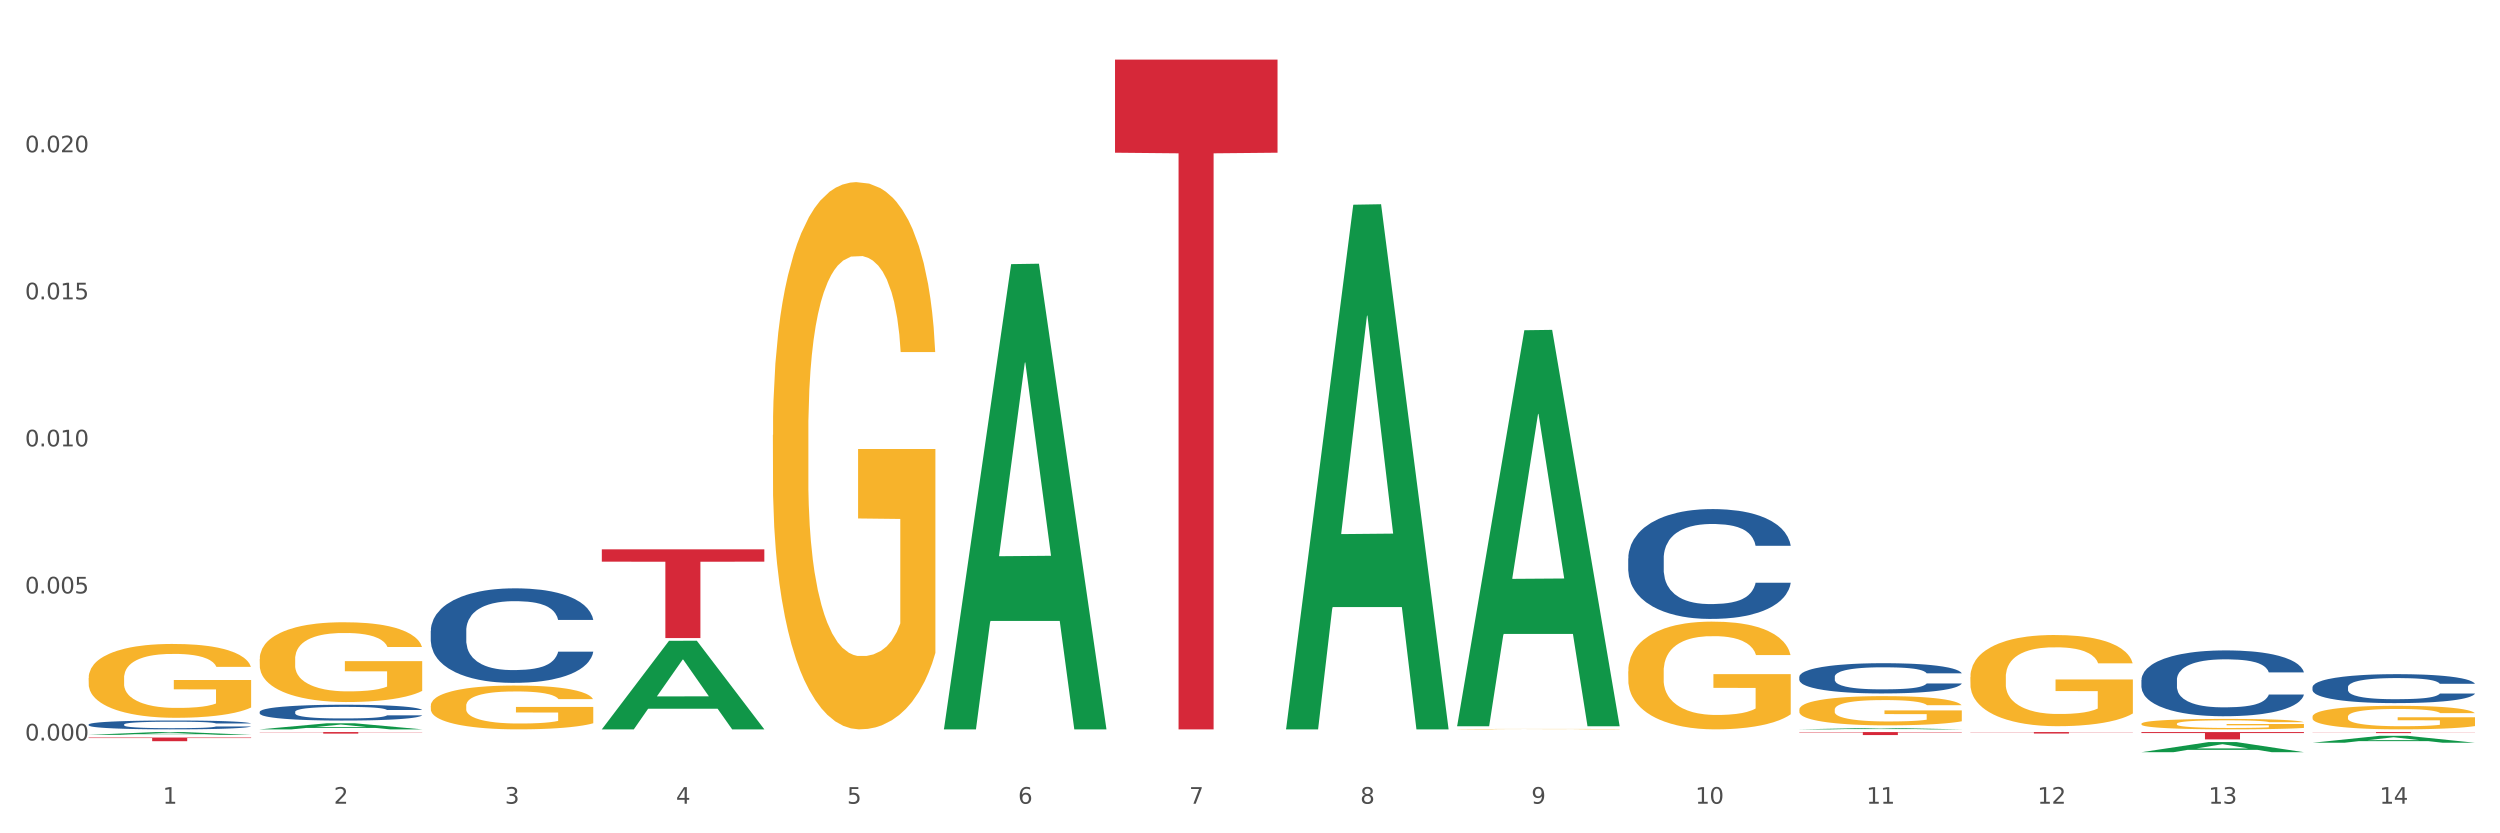 <?xml version="1.0" encoding="utf-8" standalone="no"?>
<!DOCTYPE svg PUBLIC "-//W3C//DTD SVG 1.1//EN"
  "http://www.w3.org/Graphics/SVG/1.1/DTD/svg11.dtd">
<svg xmlns:xlink="http://www.w3.org/1999/xlink" width="1080pt" height="360pt" viewBox="0 0 1080 360" xmlns="http://www.w3.org/2000/svg" version="1.1">
 <rect x="0" y="0" width="1080" height="360" fill="#333333" stroke="none"/>
 <defs>
  <style type="text/css">*{stroke-linejoin: round; stroke-linecap: butt}</style>
 </defs>
 <g id="figure_1">
  <g id="patch_1">
   <path d="M 0 360 
L 1080 360 
L 1080 0 
L 0 0 
z
" style="fill: #ffffff; stroke: #ffffff; stroke-linejoin: miter"/>
  </g>
  <g id="axes_1">
   <g id="matplotlib.axis_1">
    <g id="xtick_1">
     <g id="text_1">
      <!-- 1 -->
      <g style="fill: #4d4d4d" transform="translate(70.332 347.204) scale(0.096 -0.096)">
       <defs>
        <path id="DejaVuSans-31" d="M 794 531 
L 1825 531 
L 1825 4091 
L 703 3866 
L 703 4441 
L 1819 4666 
L 2450 4666 
L 2450 531 
L 3481 531 
L 3481 0 
L 794 0 
L 794 531 
z
" transform="scale(0.016)"/>
       </defs>
       <use xlink:href="#DejaVuSans-31"/>
      </g>
     </g>
    </g>
    <g id="xtick_2">
     <g id="text_2">
      <!-- 2 -->
      <g style="fill: #4d4d4d" transform="translate(144.233 347.204) scale(0.096 -0.096)">
       <defs>
        <path id="DejaVuSans-32" d="M 1228 531 
L 3431 531 
L 3431 0 
L 469 0 
L 469 531 
Q 828 903 1448 1529 
Q 2069 2156 2228 2338 
Q 2531 2678 2651 2914 
Q 2772 3150 2772 3378 
Q 2772 3750 2511 3984 
Q 2250 4219 1831 4219 
Q 1534 4219 1204 4116 
Q 875 4013 500 3803 
L 500 4441 
Q 881 4594 1212 4672 
Q 1544 4750 1819 4750 
Q 2544 4750 2975 4387 
Q 3406 4025 3406 3419 
Q 3406 3131 3298 2873 
Q 3191 2616 2906 2266 
Q 2828 2175 2409 1742 
Q 1991 1309 1228 531 
z
" transform="scale(0.016)"/>
       </defs>
       <use xlink:href="#DejaVuSans-32"/>
      </g>
     </g>
    </g>
    <g id="xtick_3">
     <g id="text_3">
      <!-- 3 -->
      <g style="fill: #4d4d4d" transform="translate(218.134 347.204) scale(0.096 -0.096)">
       <defs>
        <path id="DejaVuSans-33" d="M 2597 2516 
Q 3050 2419 3304 2112 
Q 3559 1806 3559 1356 
Q 3559 666 3084 287 
Q 2609 -91 1734 -91 
Q 1441 -91 1130 -33 
Q 819 25 488 141 
L 488 750 
Q 750 597 1062 519 
Q 1375 441 1716 441 
Q 2309 441 2620 675 
Q 2931 909 2931 1356 
Q 2931 1769 2642 2001 
Q 2353 2234 1838 2234 
L 1294 2234 
L 1294 2753 
L 1863 2753 
Q 2328 2753 2575 2939 
Q 2822 3125 2822 3475 
Q 2822 3834 2567 4026 
Q 2313 4219 1838 4219 
Q 1578 4219 1281 4162 
Q 984 4106 628 3988 
L 628 4550 
Q 988 4650 1302 4700 
Q 1616 4750 1894 4750 
Q 2613 4750 3031 4423 
Q 3450 4097 3450 3541 
Q 3450 3153 3228 2886 
Q 3006 2619 2597 2516 
z
" transform="scale(0.016)"/>
       </defs>
       <use xlink:href="#DejaVuSans-33"/>
      </g>
     </g>
    </g>
    <g id="xtick_4">
     <g id="text_4">
      <!-- 4 -->
      <g style="fill: #4d4d4d" transform="translate(292.034 347.204) scale(0.096 -0.096)">
       <defs>
        <path id="DejaVuSans-34" d="M 2419 4116 
L 825 1625 
L 2419 1625 
L 2419 4116 
z
M 2253 4666 
L 3047 4666 
L 3047 1625 
L 3713 1625 
L 3713 1100 
L 3047 1100 
L 3047 0 
L 2419 0 
L 2419 1100 
L 313 1100 
L 313 1709 
L 2253 4666 
z
" transform="scale(0.016)"/>
       </defs>
       <use xlink:href="#DejaVuSans-34"/>
      </g>
     </g>
    </g>
    <g id="xtick_5">
     <g id="text_5">
      <!-- 5 -->
      <g style="fill: #4d4d4d" transform="translate(365.935 347.204) scale(0.096 -0.096)">
       <defs>
        <path id="DejaVuSans-35" d="M 691 4666 
L 3169 4666 
L 3169 4134 
L 1269 4134 
L 1269 2991 
Q 1406 3038 1543 3061 
Q 1681 3084 1819 3084 
Q 2600 3084 3056 2656 
Q 3513 2228 3513 1497 
Q 3513 744 3044 326 
Q 2575 -91 1722 -91 
Q 1428 -91 1123 -41 
Q 819 9 494 109 
L 494 744 
Q 775 591 1075 516 
Q 1375 441 1709 441 
Q 2250 441 2565 725 
Q 2881 1009 2881 1497 
Q 2881 1984 2565 2268 
Q 2250 2553 1709 2553 
Q 1456 2553 1204 2497 
Q 953 2441 691 2322 
L 691 4666 
z
" transform="scale(0.016)"/>
       </defs>
       <use xlink:href="#DejaVuSans-35"/>
      </g>
     </g>
    </g>
    <g id="xtick_6">
     <g id="text_6">
      <!-- 6 -->
      <g style="fill: #4d4d4d" transform="translate(439.836 347.204) scale(0.096 -0.096)">
       <defs>
        <path id="DejaVuSans-36" d="M 2113 2584 
Q 1688 2584 1439 2293 
Q 1191 2003 1191 1497 
Q 1191 994 1439 701 
Q 1688 409 2113 409 
Q 2538 409 2786 701 
Q 3034 994 3034 1497 
Q 3034 2003 2786 2293 
Q 2538 2584 2113 2584 
z
M 3366 4563 
L 3366 3988 
Q 3128 4100 2886 4159 
Q 2644 4219 2406 4219 
Q 1781 4219 1451 3797 
Q 1122 3375 1075 2522 
Q 1259 2794 1537 2939 
Q 1816 3084 2150 3084 
Q 2853 3084 3261 2657 
Q 3669 2231 3669 1497 
Q 3669 778 3244 343 
Q 2819 -91 2113 -91 
Q 1303 -91 875 529 
Q 447 1150 447 2328 
Q 447 3434 972 4092 
Q 1497 4750 2381 4750 
Q 2619 4750 2861 4703 
Q 3103 4656 3366 4563 
z
" transform="scale(0.016)"/>
       </defs>
       <use xlink:href="#DejaVuSans-36"/>
      </g>
     </g>
    </g>
    <g id="xtick_7">
     <g id="text_7">
      <!-- 7 -->
      <g style="fill: #4d4d4d" transform="translate(513.737 347.204) scale(0.096 -0.096)">
       <defs>
        <path id="DejaVuSans-37" d="M 525 4666 
L 3525 4666 
L 3525 4397 
L 1831 0 
L 1172 0 
L 2766 4134 
L 525 4134 
L 525 4666 
z
" transform="scale(0.016)"/>
       </defs>
       <use xlink:href="#DejaVuSans-37"/>
      </g>
     </g>
    </g>
    <g id="xtick_8">
     <g id="text_8">
      <!-- 8 -->
      <g style="fill: #4d4d4d" transform="translate(587.638 347.204) scale(0.096 -0.096)">
       <defs>
        <path id="DejaVuSans-38" d="M 2034 2216 
Q 1584 2216 1326 1975 
Q 1069 1734 1069 1313 
Q 1069 891 1326 650 
Q 1584 409 2034 409 
Q 2484 409 2743 651 
Q 3003 894 3003 1313 
Q 3003 1734 2745 1975 
Q 2488 2216 2034 2216 
z
M 1403 2484 
Q 997 2584 770 2862 
Q 544 3141 544 3541 
Q 544 4100 942 4425 
Q 1341 4750 2034 4750 
Q 2731 4750 3128 4425 
Q 3525 4100 3525 3541 
Q 3525 3141 3298 2862 
Q 3072 2584 2669 2484 
Q 3125 2378 3379 2068 
Q 3634 1759 3634 1313 
Q 3634 634 3220 271 
Q 2806 -91 2034 -91 
Q 1263 -91 848 271 
Q 434 634 434 1313 
Q 434 1759 690 2068 
Q 947 2378 1403 2484 
z
M 1172 3481 
Q 1172 3119 1398 2916 
Q 1625 2713 2034 2713 
Q 2441 2713 2670 2916 
Q 2900 3119 2900 3481 
Q 2900 3844 2670 4047 
Q 2441 4250 2034 4250 
Q 1625 4250 1398 4047 
Q 1172 3844 1172 3481 
z
" transform="scale(0.016)"/>
       </defs>
       <use xlink:href="#DejaVuSans-38"/>
      </g>
     </g>
    </g>
    <g id="xtick_9">
     <g id="text_9">
      <!-- 9 -->
      <g style="fill: #4d4d4d" transform="translate(661.539 347.204) scale(0.096 -0.096)">
       <defs>
        <path id="DejaVuSans-39" d="M 703 97 
L 703 672 
Q 941 559 1184 500 
Q 1428 441 1663 441 
Q 2288 441 2617 861 
Q 2947 1281 2994 2138 
Q 2813 1869 2534 1725 
Q 2256 1581 1919 1581 
Q 1219 1581 811 2004 
Q 403 2428 403 3163 
Q 403 3881 828 4315 
Q 1253 4750 1959 4750 
Q 2769 4750 3195 4129 
Q 3622 3509 3622 2328 
Q 3622 1225 3098 567 
Q 2575 -91 1691 -91 
Q 1453 -91 1209 -44 
Q 966 3 703 97 
z
M 1959 2075 
Q 2384 2075 2632 2365 
Q 2881 2656 2881 3163 
Q 2881 3666 2632 3958 
Q 2384 4250 1959 4250 
Q 1534 4250 1286 3958 
Q 1038 3666 1038 3163 
Q 1038 2656 1286 2365 
Q 1534 2075 1959 2075 
z
" transform="scale(0.016)"/>
       </defs>
       <use xlink:href="#DejaVuSans-39"/>
      </g>
     </g>
    </g>
    <g id="xtick_10">
     <g id="text_10">
      <!-- 10 -->
      <g style="fill: #4d4d4d" transform="translate(732.386 347.204) scale(0.096 -0.096)">
       <defs>
        <path id="DejaVuSans-30" d="M 2034 4250 
Q 1547 4250 1301 3770 
Q 1056 3291 1056 2328 
Q 1056 1369 1301 889 
Q 1547 409 2034 409 
Q 2525 409 2770 889 
Q 3016 1369 3016 2328 
Q 3016 3291 2770 3770 
Q 2525 4250 2034 4250 
z
M 2034 4750 
Q 2819 4750 3233 4129 
Q 3647 3509 3647 2328 
Q 3647 1150 3233 529 
Q 2819 -91 2034 -91 
Q 1250 -91 836 529 
Q 422 1150 422 2328 
Q 422 3509 836 4129 
Q 1250 4750 2034 4750 
z
" transform="scale(0.016)"/>
       </defs>
       <use xlink:href="#DejaVuSans-31"/>
       <use xlink:href="#DejaVuSans-30" transform="translate(63.623 0)"/>
      </g>
     </g>
    </g>
    <g id="xtick_11">
     <g id="text_11">
      <!-- 11 -->
      <g style="fill: #4d4d4d" transform="translate(806.287 347.204) scale(0.096 -0.096)">
       <use xlink:href="#DejaVuSans-31"/>
       <use xlink:href="#DejaVuSans-31" transform="translate(63.623 0)"/>
      </g>
     </g>
    </g>
    <g id="xtick_12">
     <g id="text_12">
      <!-- 12 -->
      <g style="fill: #4d4d4d" transform="translate(880.187 347.204) scale(0.096 -0.096)">
       <use xlink:href="#DejaVuSans-31"/>
       <use xlink:href="#DejaVuSans-32" transform="translate(63.623 0)"/>
      </g>
     </g>
    </g>
    <g id="xtick_13">
     <g id="text_13">
      <!-- 13 -->
      <g style="fill: #4d4d4d" transform="translate(954.088 347.204) scale(0.096 -0.096)">
       <use xlink:href="#DejaVuSans-31"/>
       <use xlink:href="#DejaVuSans-33" transform="translate(63.623 0)"/>
      </g>
     </g>
    </g>
    <g id="xtick_14">
     <g id="text_14">
      <!-- 14 -->
      <g style="fill: #4d4d4d" transform="translate(1027.989 347.204) scale(0.096 -0.096)">
       <use xlink:href="#DejaVuSans-31"/>
       <use xlink:href="#DejaVuSans-34" transform="translate(63.623 0)"/>
      </g>
     </g>
    </g>
    <g id="xtick_15"/>
    <g id="xtick_16"/>
    <g id="xtick_17"/>
    <g id="xtick_18"/>
    <g id="xtick_19"/>
    <g id="xtick_20"/>
    <g id="xtick_21"/>
    <g id="xtick_22"/>
    <g id="xtick_23"/>
    <g id="xtick_24"/>
    <g id="xtick_25"/>
    <g id="xtick_26"/>
    <g id="xtick_27"/>
   </g>
   <g id="matplotlib.axis_2">
    <g id="ytick_1">
     <g id="text_15">
      <!-- 0.000 -->
      <g style="fill: #4d4d4d" transform="translate(10.8 319.897) scale(0.096 -0.096)">
       <defs>
        <path id="DejaVuSans-2e" d="M 684 794 
L 1344 794 
L 1344 0 
L 684 0 
L 684 794 
z
" transform="scale(0.016)"/>
       </defs>
       <use xlink:href="#DejaVuSans-30"/>
       <use xlink:href="#DejaVuSans-2e" transform="translate(63.623 0)"/>
       <use xlink:href="#DejaVuSans-30" transform="translate(95.41 0)"/>
       <use xlink:href="#DejaVuSans-30" transform="translate(159.033 0)"/>
       <use xlink:href="#DejaVuSans-30" transform="translate(222.656 0)"/>
      </g>
     </g>
    </g>
    <g id="ytick_2">
     <g id="text_16">
      <!-- 0.005 -->
      <g style="fill: #4d4d4d" transform="translate(10.8 256.371) scale(0.096 -0.096)">
       <use xlink:href="#DejaVuSans-30"/>
       <use xlink:href="#DejaVuSans-2e" transform="translate(63.623 0)"/>
       <use xlink:href="#DejaVuSans-30" transform="translate(95.41 0)"/>
       <use xlink:href="#DejaVuSans-30" transform="translate(159.033 0)"/>
       <use xlink:href="#DejaVuSans-35" transform="translate(222.656 0)"/>
      </g>
     </g>
    </g>
    <g id="ytick_3">
     <g id="text_17">
      <!-- 0.010 -->
      <g style="fill: #4d4d4d" transform="translate(10.8 192.845) scale(0.096 -0.096)">
       <use xlink:href="#DejaVuSans-30"/>
       <use xlink:href="#DejaVuSans-2e" transform="translate(63.623 0)"/>
       <use xlink:href="#DejaVuSans-30" transform="translate(95.41 0)"/>
       <use xlink:href="#DejaVuSans-31" transform="translate(159.033 0)"/>
       <use xlink:href="#DejaVuSans-30" transform="translate(222.656 0)"/>
      </g>
     </g>
    </g>
    <g id="ytick_4">
     <g id="text_18">
      <!-- 0.015 -->
      <g style="fill: #4d4d4d" transform="translate(10.8 129.319) scale(0.096 -0.096)">
       <use xlink:href="#DejaVuSans-30"/>
       <use xlink:href="#DejaVuSans-2e" transform="translate(63.623 0)"/>
       <use xlink:href="#DejaVuSans-30" transform="translate(95.41 0)"/>
       <use xlink:href="#DejaVuSans-31" transform="translate(159.033 0)"/>
       <use xlink:href="#DejaVuSans-35" transform="translate(222.656 0)"/>
      </g>
     </g>
    </g>
    <g id="ytick_5">
     <g id="text_19">
      <!-- 0.020 -->
      <g style="fill: #4d4d4d" transform="translate(10.8 65.793) scale(0.096 -0.096)">
       <use xlink:href="#DejaVuSans-30"/>
       <use xlink:href="#DejaVuSans-2e" transform="translate(63.623 0)"/>
       <use xlink:href="#DejaVuSans-30" transform="translate(95.41 0)"/>
       <use xlink:href="#DejaVuSans-32" transform="translate(159.033 0)"/>
       <use xlink:href="#DejaVuSans-30" transform="translate(222.656 0)"/>
      </g>
     </g>
    </g>
    <g id="ytick_6"/>
    <g id="ytick_7"/>
    <g id="ytick_8"/>
    <g id="ytick_9"/>
    <g id="ytick_10"/>
   </g>
   <g id="PolyCollection_1">
    <path d="M 777.292 316.249 
L 847.497 316.249 
L 847.497 316.429 
L 819.881 316.431 
L 819.881 317.545 
L 804.742 317.545 
L 804.742 316.431 
L 777.292 316.429 
L 777.292 316.251 
L 777.292 316.249 
z
" clip-path="url(#pc03cb680cf)" style="fill: #d62839"/>
    <path d="M 998.994 316.249 
L 1069.2 316.249 
L 1069.2 316.313 
L 1041.583 316.313 
L 1041.583 316.704 
L 1026.444 316.704 
L 1026.444 316.313 
L 998.994 316.313 
L 998.994 316.25 
L 998.994 316.249 
z
" clip-path="url(#pc03cb680cf)" style="fill: #d62839"/>
    <path d="M 925.093 316.249 
L 995.299 316.249 
L 995.299 316.688 
L 967.683 316.691 
L 967.683 319.409 
L 952.543 319.409 
L 952.543 316.691 
L 925.093 316.688 
L 925.093 316.252 
L 925.093 316.249 
z
" clip-path="url(#pc03cb680cf)" style="fill: #d62839"/>
    <path d="M 851.192 316.249 
L 921.398 316.249 
L 921.398 316.338 
L 893.782 316.338 
L 893.782 316.885 
L 878.643 316.885 
L 878.643 316.338 
L 851.192 316.338 
L 851.192 316.25 
L 851.192 316.249 
z
" clip-path="url(#pc03cb680cf)" style="fill: #d62839"/>
    <path d="M 925.093 312.663 
L 925.176 312.659 
L 925.176 312.51 
L 925.342 312.383 
L 926.171 312.074 
L 927.414 311.819 
L 928.326 311.683 
L 929.238 311.572 
L 930.315 311.461 
L 931.641 311.345 
L 934.045 311.176 
L 935.537 311.09 
L 937.361 310.999 
L 940.676 310.868 
L 943.08 310.794 
L 945.567 310.732 
L 949.628 310.658 
L 952.28 310.625 
L 955.099 310.6 
L 958.497 310.584 
L 961.067 310.58 
L 966.703 310.592 
L 971.51 310.629 
L 973.831 310.658 
L 976.815 310.707 
L 978.39 310.74 
L 980.96 310.806 
L 983.612 310.892 
L 985.436 310.967 
L 988.171 311.106 
L 990.243 311.246 
L 992.149 311.419 
L 993.144 311.539 
L 993.89 311.65 
L 994.553 311.778 
L 995.216 311.979 
L 980.296 311.979 
L 979.716 311.835 
L 978.805 311.699 
L 977.478 311.568 
L 976.318 311.485 
L 974.329 311.382 
L 972.505 311.316 
L 970.599 311.267 
L 968.278 311.226 
L 966.454 311.205 
L 963.885 311.189 
L 958.829 311.193 
L 955.43 311.226 
L 953.109 311.267 
L 951.617 311.304 
L 950.291 311.345 
L 948.799 311.403 
L 947.059 311.489 
L 945.815 311.568 
L 944.572 311.666 
L 943.577 311.765 
L 942.665 311.88 
L 941.92 312.004 
L 941.339 312.132 
L 940.842 312.288 
L 940.428 312.547 
L 940.428 313.111 
L 940.593 313.239 
L 941.008 313.408 
L 941.505 313.535 
L 942.334 313.688 
L 943.08 313.791 
L 944.489 313.939 
L 946.064 314.062 
L 947.307 314.141 
L 948.551 314.206 
L 950.706 314.297 
L 953.109 314.371 
L 955.182 314.416 
L 958 314.458 
L 959.906 314.474 
L 961.564 314.482 
L 965.625 314.482 
L 968.526 314.47 
L 971.759 314.441 
L 974.246 314.404 
L 976.318 314.359 
L 978.639 314.285 
L 980.131 314.215 
L 980.131 313.354 
L 961.895 313.35 
L 961.895 312.778 
L 995.299 312.778 
L 995.299 314.458 
L 993.89 314.544 
L 992.315 314.622 
L 990.657 314.692 
L 988.171 314.779 
L 985.187 314.861 
L 982.534 314.919 
L 979.716 314.968 
L 976.401 315.013 
L 972.091 315.054 
L 969.438 315.071 
L 966.123 315.083 
L 962.227 315.087 
L 958.829 315.079 
L 955.513 315.059 
L 952.032 315.022 
L 948.633 314.968 
L 946.064 314.915 
L 943.494 314.849 
L 940.759 314.762 
L 938.604 314.68 
L 936.946 314.606 
L 935.123 314.511 
L 933.133 314.388 
L 931.641 314.276 
L 930.315 314.161 
L 928.906 314.013 
L 927.912 313.885 
L 926.917 313.725 
L 926.337 313.605 
L 925.674 313.42 
L 925.176 313.161 
L 925.093 312.663 
z
" clip-path="url(#pc03cb680cf)" style="fill: #f7b32b"/>
    <path d="M 703.391 290.049 
L 703.474 290.006 
L 703.474 288.476 
L 703.639 287.158 
L 704.468 283.97 
L 705.712 281.334 
L 706.623 279.931 
L 707.535 278.783 
L 708.613 277.636 
L 709.939 276.445 
L 712.343 274.702 
L 713.835 273.81 
L 715.658 272.874 
L 718.974 271.514 
L 721.377 270.749 
L 723.864 270.111 
L 727.925 269.346 
L 730.578 269.006 
L 733.396 268.751 
L 736.794 268.581 
L 739.364 268.538 
L 745 268.666 
L 749.808 269.048 
L 752.129 269.346 
L 755.113 269.856 
L 756.687 270.196 
L 759.257 270.876 
L 761.909 271.769 
L 763.733 272.534 
L 766.468 273.98 
L 768.54 275.425 
L 770.447 277.211 
L 771.441 278.443 
L 772.187 279.591 
L 772.851 280.909 
L 773.514 282.992 
L 758.594 282.992 
L 758.014 281.504 
L 757.102 280.101 
L 755.776 278.741 
L 754.615 277.891 
L 752.626 276.828 
L 750.802 276.148 
L 748.896 275.638 
L 746.575 275.213 
L 744.752 275 
L 742.182 274.83 
L 737.126 274.872 
L 733.728 275.213 
L 731.407 275.638 
L 729.915 276.02 
L 728.589 276.445 
L 727.097 277.04 
L 725.356 277.933 
L 724.113 278.741 
L 722.869 279.761 
L 721.875 280.781 
L 720.963 281.972 
L 720.217 283.247 
L 719.637 284.565 
L 719.139 286.18 
L 718.725 288.858 
L 718.725 294.682 
L 718.891 296 
L 719.305 297.743 
L 719.802 299.061 
L 720.631 300.634 
L 721.377 301.697 
L 722.786 303.227 
L 724.361 304.502 
L 725.605 305.31 
L 726.848 305.99 
L 729.003 306.925 
L 731.407 307.691 
L 733.479 308.158 
L 736.297 308.583 
L 738.204 308.753 
L 739.861 308.838 
L 743.923 308.838 
L 746.824 308.711 
L 750.056 308.413 
L 752.543 308.031 
L 754.615 307.563 
L 756.936 306.798 
L 758.428 306.075 
L 758.428 297.19 
L 740.193 297.148 
L 740.193 291.239 
L 773.597 291.239 
L 773.597 308.583 
L 772.187 309.476 
L 770.613 310.284 
L 768.955 311.006 
L 766.468 311.899 
L 763.484 312.749 
L 760.832 313.344 
L 758.014 313.855 
L 754.698 314.322 
L 750.388 314.747 
L 747.736 314.917 
L 744.42 315.045 
L 740.524 315.087 
L 737.126 315.002 
L 733.811 314.79 
L 730.329 314.407 
L 726.931 313.855 
L 724.361 313.302 
L 721.792 312.622 
L 719.057 311.729 
L 716.901 310.879 
L 715.244 310.114 
L 713.42 309.136 
L 711.431 307.861 
L 709.939 306.713 
L 708.613 305.523 
L 707.204 303.992 
L 706.209 302.674 
L 705.214 301.016 
L 704.634 299.784 
L 703.971 297.871 
L 703.474 295.192 
L 703.391 290.049 
z
" clip-path="url(#pc03cb680cf)" style="fill: #f7b32b"/>
    <path d="M 777.292 306.563 
L 777.374 306.552 
L 777.374 306.137 
L 777.54 305.779 
L 778.369 304.915 
L 779.612 304.2 
L 780.524 303.82 
L 781.436 303.508 
L 782.514 303.197 
L 783.84 302.874 
L 786.243 302.401 
L 787.735 302.159 
L 789.559 301.906 
L 792.874 301.537 
L 795.278 301.329 
L 797.765 301.156 
L 801.826 300.949 
L 804.479 300.857 
L 807.297 300.787 
L 810.695 300.741 
L 813.265 300.73 
L 818.901 300.764 
L 823.709 300.868 
L 826.03 300.949 
L 829.013 301.087 
L 830.588 301.179 
L 833.158 301.364 
L 835.81 301.606 
L 837.634 301.813 
L 840.369 302.205 
L 842.441 302.597 
L 844.348 303.082 
L 845.342 303.416 
L 846.088 303.727 
L 846.751 304.085 
L 847.415 304.65 
L 832.495 304.65 
L 831.915 304.246 
L 831.003 303.866 
L 829.677 303.497 
L 828.516 303.266 
L 826.527 302.978 
L 824.703 302.793 
L 822.797 302.655 
L 820.476 302.54 
L 818.653 302.482 
L 816.083 302.436 
L 811.027 302.448 
L 807.628 302.54 
L 805.308 302.655 
L 803.816 302.759 
L 802.489 302.874 
L 800.997 303.036 
L 799.257 303.278 
L 798.014 303.497 
L 796.77 303.773 
L 795.776 304.05 
L 794.864 304.373 
L 794.118 304.719 
L 793.538 305.076 
L 793.04 305.514 
L 792.626 306.241 
L 792.626 307.82 
L 792.792 308.177 
L 793.206 308.65 
L 793.703 309.008 
L 794.532 309.434 
L 795.278 309.722 
L 796.687 310.137 
L 798.262 310.483 
L 799.505 310.702 
L 800.749 310.887 
L 802.904 311.14 
L 805.308 311.348 
L 807.38 311.475 
L 810.198 311.59 
L 812.104 311.636 
L 813.762 311.659 
L 817.824 311.659 
L 820.725 311.625 
L 823.957 311.544 
L 826.444 311.44 
L 828.516 311.313 
L 830.837 311.106 
L 832.329 310.91 
L 832.329 308.5 
L 814.094 308.489 
L 814.094 306.886 
L 847.497 306.886 
L 847.497 311.59 
L 846.088 311.832 
L 844.513 312.051 
L 842.856 312.247 
L 840.369 312.489 
L 837.385 312.72 
L 834.733 312.881 
L 831.915 313.02 
L 828.599 313.147 
L 824.289 313.262 
L 821.636 313.308 
L 818.321 313.342 
L 814.425 313.354 
L 811.027 313.331 
L 807.711 313.273 
L 804.23 313.17 
L 800.832 313.02 
L 798.262 312.87 
L 795.693 312.685 
L 792.957 312.443 
L 790.802 312.213 
L 789.145 312.005 
L 787.321 311.74 
L 785.332 311.394 
L 783.84 311.083 
L 782.514 310.76 
L 781.104 310.345 
L 780.11 309.988 
L 779.115 309.538 
L 778.535 309.204 
L 777.872 308.685 
L 777.374 307.958 
L 777.292 306.563 
z
" clip-path="url(#pc03cb680cf)" style="fill: #f7b32b"/>
    <path d="M 998.994 309.61 
L 999.077 309.601 
L 999.077 309.266 
L 999.243 308.978 
L 1000.072 308.281 
L 1001.315 307.704 
L 1002.227 307.397 
L 1003.139 307.146 
L 1004.216 306.895 
L 1005.542 306.635 
L 1007.946 306.253 
L 1009.438 306.058 
L 1011.262 305.854 
L 1014.577 305.556 
L 1016.981 305.389 
L 1019.467 305.249 
L 1023.529 305.082 
L 1026.181 305.007 
L 1029 304.952 
L 1032.398 304.914 
L 1034.967 304.905 
L 1040.604 304.933 
L 1045.411 305.017 
L 1047.732 305.082 
L 1050.716 305.193 
L 1052.291 305.268 
L 1054.86 305.416 
L 1057.513 305.612 
L 1059.336 305.779 
L 1062.072 306.095 
L 1064.144 306.411 
L 1066.05 306.802 
L 1067.045 307.072 
L 1067.791 307.323 
L 1068.454 307.611 
L 1069.117 308.067 
L 1054.197 308.067 
L 1053.617 307.741 
L 1052.705 307.434 
L 1051.379 307.137 
L 1050.219 306.951 
L 1048.229 306.718 
L 1046.406 306.57 
L 1044.499 306.458 
L 1042.179 306.365 
L 1040.355 306.318 
L 1037.786 306.281 
L 1032.729 306.291 
L 1029.331 306.365 
L 1027.01 306.458 
L 1025.518 306.542 
L 1024.192 306.635 
L 1022.7 306.765 
L 1020.959 306.96 
L 1019.716 307.137 
L 1018.473 307.36 
L 1017.478 307.583 
L 1016.566 307.844 
L 1015.82 308.122 
L 1015.24 308.411 
L 1014.743 308.764 
L 1014.328 309.35 
L 1014.328 310.624 
L 1014.494 310.912 
L 1014.909 311.293 
L 1015.406 311.582 
L 1016.235 311.926 
L 1016.981 312.158 
L 1018.39 312.493 
L 1019.965 312.772 
L 1021.208 312.949 
L 1022.451 313.097 
L 1024.606 313.302 
L 1027.01 313.469 
L 1029.082 313.572 
L 1031.901 313.665 
L 1033.807 313.702 
L 1035.465 313.72 
L 1039.526 313.72 
L 1042.427 313.693 
L 1045.66 313.627 
L 1048.147 313.544 
L 1050.219 313.442 
L 1052.54 313.274 
L 1054.032 313.116 
L 1054.032 311.173 
L 1035.796 311.163 
L 1035.796 309.871 
L 1069.2 309.871 
L 1069.2 313.665 
L 1067.791 313.86 
L 1066.216 314.037 
L 1064.558 314.195 
L 1062.072 314.39 
L 1059.088 314.576 
L 1056.435 314.706 
L 1053.617 314.818 
L 1050.302 314.92 
L 1045.991 315.013 
L 1043.339 315.05 
L 1040.024 315.078 
L 1036.128 315.087 
L 1032.729 315.069 
L 1029.414 315.022 
L 1025.933 314.939 
L 1022.534 314.818 
L 1019.965 314.697 
L 1017.395 314.548 
L 1014.66 314.353 
L 1012.505 314.167 
L 1010.847 313.999 
L 1009.024 313.786 
L 1007.034 313.507 
L 1005.542 313.256 
L 1004.216 312.995 
L 1002.807 312.66 
L 1001.812 312.372 
L 1000.818 312.009 
L 1000.237 311.74 
L 999.574 311.321 
L 999.077 310.736 
L 998.994 309.61 
z
" clip-path="url(#pc03cb680cf)" style="fill: #f7b32b"/>
    <path d="M 112.184 284.739 
L 112.267 284.708 
L 112.267 283.574 
L 112.433 282.598 
L 113.261 280.237 
L 114.505 278.285 
L 115.416 277.246 
L 116.328 276.396 
L 117.406 275.546 
L 118.732 274.665 
L 121.136 273.374 
L 122.628 272.713 
L 124.451 272.02 
L 127.767 271.013 
L 130.17 270.446 
L 132.657 269.974 
L 136.719 269.407 
L 139.371 269.156 
L 142.189 268.967 
L 145.588 268.841 
L 148.157 268.809 
L 153.793 268.904 
L 158.601 269.187 
L 160.922 269.407 
L 163.906 269.785 
L 165.481 270.037 
L 168.05 270.541 
L 170.703 271.202 
L 172.526 271.769 
L 175.261 272.839 
L 177.334 273.909 
L 179.24 275.232 
L 180.235 276.145 
L 180.981 276.995 
L 181.644 277.971 
L 182.307 279.513 
L 167.387 279.513 
L 166.807 278.411 
L 165.895 277.372 
L 164.569 276.365 
L 163.408 275.735 
L 161.419 274.948 
L 159.596 274.445 
L 157.689 274.067 
L 155.368 273.752 
L 153.545 273.595 
L 150.975 273.469 
L 145.919 273.5 
L 142.521 273.752 
L 140.2 274.067 
L 138.708 274.35 
L 137.382 274.665 
L 135.89 275.106 
L 134.149 275.767 
L 132.906 276.365 
L 131.662 277.121 
L 130.668 277.876 
L 129.756 278.758 
L 129.01 279.702 
L 128.43 280.678 
L 127.933 281.874 
L 127.518 283.858 
L 127.518 288.171 
L 127.684 289.147 
L 128.098 290.438 
L 128.596 291.413 
L 129.424 292.578 
L 130.17 293.365 
L 131.58 294.499 
L 133.154 295.443 
L 134.398 296.041 
L 135.641 296.545 
L 137.796 297.238 
L 140.2 297.804 
L 142.272 298.151 
L 145.09 298.466 
L 146.997 298.591 
L 148.654 298.654 
L 152.716 298.654 
L 155.617 298.56 
L 158.85 298.34 
L 161.336 298.056 
L 163.408 297.71 
L 165.729 297.143 
L 167.221 296.608 
L 167.221 290.028 
L 148.986 289.997 
L 148.986 285.621 
L 182.39 285.621 
L 182.39 298.466 
L 180.981 299.127 
L 179.406 299.725 
L 177.748 300.26 
L 175.261 300.921 
L 172.277 301.551 
L 169.625 301.992 
L 166.807 302.369 
L 163.491 302.716 
L 159.181 303.03 
L 156.529 303.156 
L 153.213 303.251 
L 149.318 303.282 
L 145.919 303.219 
L 142.604 303.062 
L 139.122 302.779 
L 135.724 302.369 
L 133.154 301.96 
L 130.585 301.456 
L 127.85 300.795 
L 125.695 300.166 
L 124.037 299.599 
L 122.213 298.875 
L 120.224 297.93 
L 118.732 297.08 
L 117.406 296.199 
L 115.997 295.065 
L 115.002 294.089 
L 114.007 292.862 
L 113.427 291.949 
L 112.764 290.532 
L 112.267 288.549 
L 112.184 284.739 
z
" clip-path="url(#pc03cb680cf)" style="fill: #f7b32b"/>
    <path d="M 186.085 304.906 
L 186.168 304.889 
L 186.168 304.266 
L 186.333 303.73 
L 187.162 302.434 
L 188.406 301.362 
L 189.317 300.792 
L 190.229 300.325 
L 191.307 299.858 
L 192.633 299.374 
L 195.037 298.666 
L 196.529 298.303 
L 198.352 297.922 
L 201.668 297.369 
L 204.071 297.058 
L 206.558 296.799 
L 210.619 296.487 
L 213.272 296.349 
L 216.09 296.245 
L 219.488 296.176 
L 222.058 296.159 
L 227.694 296.211 
L 232.502 296.366 
L 234.823 296.487 
L 237.807 296.695 
L 239.381 296.833 
L 241.951 297.11 
L 244.603 297.473 
L 246.427 297.784 
L 249.162 298.372 
L 251.234 298.959 
L 253.141 299.685 
L 254.135 300.187 
L 254.881 300.653 
L 255.545 301.189 
L 256.208 302.036 
L 241.288 302.036 
L 240.708 301.431 
L 239.796 300.861 
L 238.47 300.308 
L 237.309 299.962 
L 235.32 299.53 
L 233.496 299.253 
L 231.59 299.046 
L 229.269 298.873 
L 227.446 298.787 
L 224.876 298.717 
L 219.82 298.735 
L 216.422 298.873 
L 214.101 299.046 
L 212.609 299.201 
L 211.283 299.374 
L 209.791 299.616 
L 208.05 299.979 
L 206.807 300.308 
L 205.563 300.723 
L 204.569 301.137 
L 203.657 301.621 
L 202.911 302.14 
L 202.331 302.676 
L 201.833 303.333 
L 201.419 304.422 
L 201.419 306.79 
L 201.585 307.326 
L 201.999 308.035 
L 202.496 308.571 
L 203.325 309.21 
L 204.071 309.642 
L 205.48 310.265 
L 207.055 310.783 
L 208.299 311.112 
L 209.542 311.388 
L 211.697 311.768 
L 214.101 312.08 
L 216.173 312.27 
L 218.991 312.443 
L 220.898 312.512 
L 222.555 312.546 
L 226.617 312.546 
L 229.518 312.494 
L 232.75 312.373 
L 235.237 312.218 
L 237.309 312.028 
L 239.63 311.717 
L 241.122 311.423 
L 241.122 307.81 
L 222.887 307.793 
L 222.887 305.39 
L 256.291 305.39 
L 256.291 312.443 
L 254.881 312.806 
L 253.307 313.134 
L 251.649 313.428 
L 249.162 313.791 
L 246.178 314.137 
L 243.526 314.379 
L 240.708 314.586 
L 237.392 314.776 
L 233.082 314.949 
L 230.43 315.018 
L 227.114 315.07 
L 223.218 315.087 
L 219.82 315.053 
L 216.504 314.966 
L 213.023 314.811 
L 209.625 314.586 
L 207.055 314.361 
L 204.486 314.085 
L 201.75 313.722 
L 199.595 313.376 
L 197.938 313.065 
L 196.114 312.667 
L 194.125 312.149 
L 192.633 311.682 
L 191.307 311.198 
L 189.898 310.576 
L 188.903 310.04 
L 187.908 309.366 
L 187.328 308.864 
L 186.665 308.087 
L 186.168 306.997 
L 186.085 304.906 
z
" clip-path="url(#pc03cb680cf)" style="fill: #f7b32b"/>
    <path d="M 333.886 187.919 
L 333.969 187.703 
L 333.969 179.93 
L 334.135 173.237 
L 334.964 157.044 
L 336.207 143.658 
L 337.119 136.533 
L 338.031 130.704 
L 339.108 124.875 
L 340.435 118.829 
L 342.838 109.977 
L 344.33 105.443 
L 346.154 100.693 
L 349.469 93.784 
L 351.873 89.898 
L 354.36 86.659 
L 358.421 82.773 
L 361.074 81.046 
L 363.892 79.75 
L 367.29 78.887 
L 369.86 78.671 
L 375.496 79.318 
L 380.304 81.262 
L 382.624 82.773 
L 385.608 85.364 
L 387.183 87.091 
L 389.753 90.546 
L 392.405 95.08 
L 394.229 98.966 
L 396.964 106.307 
L 399.036 113.647 
L 400.943 122.715 
L 401.937 128.977 
L 402.683 134.806 
L 403.346 141.499 
L 404.009 152.079 
L 389.09 152.079 
L 388.509 144.522 
L 387.598 137.397 
L 386.271 130.488 
L 385.111 126.17 
L 383.122 120.772 
L 381.298 117.318 
L 379.392 114.727 
L 377.071 112.568 
L 375.247 111.488 
L 372.678 110.625 
L 367.622 110.841 
L 364.223 112.568 
L 361.902 114.727 
L 360.41 116.67 
L 359.084 118.829 
L 357.592 121.852 
L 355.852 126.386 
L 354.608 130.488 
L 353.365 135.67 
L 352.37 140.852 
L 351.459 146.897 
L 350.713 153.374 
L 350.132 160.067 
L 349.635 168.272 
L 349.221 181.874 
L 349.221 211.453 
L 349.386 218.146 
L 349.801 226.998 
L 350.298 233.691 
L 351.127 241.679 
L 351.873 247.077 
L 353.282 254.85 
L 354.857 261.327 
L 356.1 265.429 
L 357.344 268.884 
L 359.499 273.634 
L 361.902 277.52 
L 363.975 279.895 
L 366.793 282.054 
L 368.699 282.917 
L 370.357 283.349 
L 374.418 283.349 
L 377.32 282.702 
L 380.552 281.19 
L 383.039 279.247 
L 385.111 276.872 
L 387.432 272.986 
L 388.924 269.315 
L 388.924 224.191 
L 370.689 223.975 
L 370.689 193.964 
L 404.092 193.964 
L 404.092 282.054 
L 402.683 286.588 
L 401.108 290.69 
L 399.451 294.36 
L 396.964 298.894 
L 393.98 303.213 
L 391.328 306.235 
L 388.509 308.826 
L 385.194 311.201 
L 380.884 313.36 
L 378.231 314.224 
L 374.916 314.872 
L 371.02 315.087 
L 367.622 314.656 
L 364.306 313.576 
L 360.825 311.633 
L 357.427 308.826 
L 354.857 306.019 
L 352.287 302.565 
L 349.552 298.031 
L 347.397 293.713 
L 345.739 289.826 
L 343.916 284.861 
L 341.927 278.383 
L 340.435 272.554 
L 339.108 266.509 
L 337.699 258.736 
L 336.705 252.043 
L 335.71 243.623 
L 335.13 237.361 
L 334.467 227.646 
L 333.969 214.044 
L 333.886 187.919 
z
" clip-path="url(#pc03cb680cf)" style="fill: #f7b32b"/>
    <path d="M 38.283 318.617 
L 108.489 318.617 
L 108.489 318.838 
L 80.872 318.84 
L 80.872 320.208 
L 65.733 320.208 
L 65.733 318.84 
L 38.283 318.838 
L 38.283 318.618 
L 38.283 318.617 
z
" clip-path="url(#pc03cb680cf)" style="fill: #d62839"/>
    <path d="M 112.184 316.249 
L 182.39 316.249 
L 182.39 316.343 
L 154.773 316.343 
L 154.773 316.921 
L 139.634 316.921 
L 139.634 316.343 
L 112.184 316.343 
L 112.184 316.25 
L 112.184 316.249 
z
" clip-path="url(#pc03cb680cf)" style="fill: #d62839"/>
    <path d="M 259.986 237.313 
L 330.191 237.313 
L 330.191 242.638 
L 302.575 242.674 
L 302.575 275.632 
L 287.436 275.632 
L 287.436 242.674 
L 259.986 242.638 
L 259.986 237.349 
L 259.986 237.313 
z
" clip-path="url(#pc03cb680cf)" style="fill: #d62839"/>
    <path d="M 481.688 25.759 
L 551.894 25.759 
L 551.894 65.967 
L 524.277 66.238 
L 524.277 315.087 
L 509.138 315.087 
L 509.138 66.238 
L 481.688 65.967 
L 481.688 26.031 
L 481.688 25.759 
z
" clip-path="url(#pc03cb680cf)" style="fill: #d62839"/>
    <path d="M 38.283 292.931 
L 38.366 292.901 
L 38.366 291.852 
L 38.532 290.949 
L 39.361 288.764 
L 40.604 286.957 
L 41.516 285.995 
L 42.427 285.208 
L 43.505 284.422 
L 44.831 283.606 
L 47.235 282.411 
L 48.727 281.799 
L 50.55 281.158 
L 53.866 280.226 
L 56.27 279.701 
L 58.756 279.264 
L 62.818 278.739 
L 65.47 278.506 
L 68.288 278.331 
L 71.687 278.215 
L 74.256 278.186 
L 79.893 278.273 
L 84.7 278.535 
L 87.021 278.739 
L 90.005 279.089 
L 91.58 279.322 
L 94.149 279.788 
L 96.802 280.4 
L 98.625 280.925 
L 101.36 281.916 
L 103.433 282.906 
L 105.339 284.13 
L 106.334 284.975 
L 107.08 285.762 
L 107.743 286.665 
L 108.406 288.093 
L 93.486 288.093 
L 92.906 287.073 
L 91.994 286.112 
L 90.668 285.179 
L 89.508 284.597 
L 87.518 283.868 
L 85.695 283.402 
L 83.788 283.052 
L 81.467 282.761 
L 79.644 282.615 
L 77.074 282.498 
L 72.018 282.528 
L 68.62 282.761 
L 66.299 283.052 
L 64.807 283.314 
L 63.481 283.606 
L 61.989 284.014 
L 60.248 284.626 
L 59.005 285.179 
L 57.762 285.879 
L 56.767 286.578 
L 55.855 287.394 
L 55.109 288.268 
L 54.529 289.172 
L 54.032 290.279 
L 53.617 292.115 
L 53.617 296.107 
L 53.783 297.01 
L 54.197 298.205 
L 54.695 299.108 
L 55.524 300.186 
L 56.27 300.915 
L 57.679 301.964 
L 59.254 302.838 
L 60.497 303.392 
L 61.74 303.858 
L 63.895 304.499 
L 66.299 305.024 
L 68.371 305.344 
L 71.189 305.636 
L 73.096 305.752 
L 74.754 305.81 
L 78.815 305.81 
L 81.716 305.723 
L 84.949 305.519 
L 87.435 305.257 
L 89.508 304.936 
L 91.828 304.412 
L 93.32 303.916 
L 93.32 297.826 
L 75.085 297.797 
L 75.085 293.746 
L 108.489 293.746 
L 108.489 305.636 
L 107.08 306.248 
L 105.505 306.801 
L 103.847 307.297 
L 101.36 307.909 
L 98.377 308.491 
L 95.724 308.899 
L 92.906 309.249 
L 89.59 309.57 
L 85.28 309.861 
L 82.628 309.977 
L 79.312 310.065 
L 75.417 310.094 
L 72.018 310.036 
L 68.703 309.89 
L 65.221 309.628 
L 61.823 309.249 
L 59.254 308.87 
L 56.684 308.404 
L 53.949 307.792 
L 51.794 307.209 
L 50.136 306.685 
L 48.312 306.014 
L 46.323 305.14 
L 44.831 304.353 
L 43.505 303.538 
L 42.096 302.488 
L 41.101 301.585 
L 40.107 300.449 
L 39.526 299.604 
L 38.863 298.292 
L 38.366 296.457 
L 38.283 292.931 
z
" clip-path="url(#pc03cb680cf)" style="fill: #f7b32b"/>
    <path d="M 629.49 314.988 
L 629.573 314.987 
L 629.573 314.981 
L 629.739 314.976 
L 630.567 314.963 
L 631.811 314.953 
L 632.722 314.947 
L 633.634 314.943 
L 634.712 314.938 
L 636.038 314.933 
L 638.442 314.926 
L 639.934 314.923 
L 641.757 314.919 
L 645.073 314.914 
L 647.476 314.911 
L 649.963 314.908 
L 654.025 314.905 
L 656.677 314.904 
L 659.495 314.903 
L 662.894 314.902 
L 665.463 314.902 
L 671.099 314.902 
L 675.907 314.904 
L 678.228 314.905 
L 681.212 314.907 
L 682.787 314.908 
L 685.356 314.911 
L 688.009 314.915 
L 689.832 314.918 
L 692.567 314.923 
L 694.64 314.929 
L 696.546 314.936 
L 697.541 314.941 
L 698.287 314.946 
L 698.95 314.951 
L 699.613 314.959 
L 684.693 314.959 
L 684.113 314.953 
L 683.201 314.948 
L 681.875 314.942 
L 680.714 314.939 
L 678.725 314.935 
L 676.902 314.932 
L 674.995 314.93 
L 672.674 314.928 
L 670.851 314.928 
L 668.281 314.927 
L 663.225 314.927 
L 659.827 314.928 
L 657.506 314.93 
L 656.014 314.932 
L 654.688 314.933 
L 653.196 314.936 
L 651.455 314.939 
L 650.212 314.942 
L 648.968 314.947 
L 647.974 314.951 
L 647.062 314.955 
L 646.316 314.96 
L 645.736 314.966 
L 645.239 314.972 
L 644.824 314.983 
L 644.824 315.006 
L 644.99 315.011 
L 645.404 315.018 
L 645.902 315.024 
L 646.731 315.03 
L 647.476 315.034 
L 648.886 315.04 
L 650.46 315.045 
L 651.704 315.048 
L 652.947 315.051 
L 655.102 315.055 
L 657.506 315.058 
L 659.578 315.06 
L 662.396 315.061 
L 664.303 315.062 
L 665.96 315.062 
L 670.022 315.062 
L 672.923 315.062 
L 676.156 315.061 
L 678.642 315.059 
L 680.714 315.057 
L 683.035 315.054 
L 684.527 315.051 
L 684.527 315.016 
L 666.292 315.016 
L 666.292 314.992 
L 699.696 314.992 
L 699.696 315.061 
L 698.287 315.065 
L 696.712 315.068 
L 695.054 315.071 
L 692.567 315.075 
L 689.583 315.078 
L 686.931 315.08 
L 684.113 315.082 
L 680.797 315.084 
L 676.487 315.086 
L 673.835 315.087 
L 670.519 315.087 
L 666.624 315.087 
L 663.225 315.087 
L 659.91 315.086 
L 656.428 315.085 
L 653.03 315.082 
L 650.46 315.08 
L 647.891 315.078 
L 645.156 315.074 
L 643.001 315.071 
L 641.343 315.068 
L 639.519 315.064 
L 637.53 315.059 
L 636.038 315.054 
L 634.712 315.049 
L 633.303 315.043 
L 632.308 315.038 
L 631.313 315.031 
L 630.733 315.026 
L 630.07 315.019 
L 629.573 315.008 
L 629.49 314.988 
z
" clip-path="url(#pc03cb680cf)" style="fill: #f7b32b"/>
    <path d="M 851.192 292.528 
L 851.275 292.492 
L 851.275 291.196 
L 851.441 290.081 
L 852.27 287.383 
L 853.513 285.152 
L 854.425 283.964 
L 855.337 282.993 
L 856.414 282.022 
L 857.741 281.014 
L 860.144 279.539 
L 861.636 278.783 
L 863.46 277.992 
L 866.775 276.84 
L 869.179 276.193 
L 871.666 275.653 
L 875.727 275.005 
L 878.38 274.718 
L 881.198 274.502 
L 884.596 274.358 
L 887.166 274.322 
L 892.802 274.43 
L 897.61 274.754 
L 899.93 275.005 
L 902.914 275.437 
L 904.489 275.725 
L 907.059 276.301 
L 909.711 277.056 
L 911.535 277.704 
L 914.27 278.927 
L 916.342 280.151 
L 918.249 281.662 
L 919.243 282.705 
L 919.989 283.677 
L 920.652 284.792 
L 921.315 286.555 
L 906.396 286.555 
L 905.815 285.296 
L 904.904 284.108 
L 903.577 282.957 
L 902.417 282.237 
L 900.428 281.338 
L 898.604 280.762 
L 896.698 280.33 
L 894.377 279.971 
L 892.553 279.791 
L 889.984 279.647 
L 884.928 279.683 
L 881.529 279.971 
L 879.208 280.33 
L 877.717 280.654 
L 876.39 281.014 
L 874.898 281.518 
L 873.158 282.273 
L 871.914 282.957 
L 870.671 283.821 
L 869.676 284.684 
L 868.765 285.691 
L 868.019 286.771 
L 867.438 287.886 
L 866.941 289.254 
L 866.527 291.52 
L 866.527 296.45 
L 866.692 297.565 
L 867.107 299.04 
L 867.604 300.155 
L 868.433 301.487 
L 869.179 302.386 
L 870.588 303.682 
L 872.163 304.761 
L 873.406 305.445 
L 874.65 306.02 
L 876.805 306.812 
L 879.208 307.459 
L 881.281 307.855 
L 884.099 308.215 
L 886.005 308.359 
L 887.663 308.431 
L 891.725 308.431 
L 894.626 308.323 
L 897.858 308.071 
L 900.345 307.747 
L 902.417 307.351 
L 904.738 306.704 
L 906.23 306.092 
L 906.23 298.572 
L 887.995 298.536 
L 887.995 293.535 
L 921.398 293.535 
L 921.398 308.215 
L 919.989 308.971 
L 918.414 309.654 
L 916.757 310.266 
L 914.27 311.021 
L 911.286 311.741 
L 908.634 312.245 
L 905.815 312.677 
L 902.5 313.072 
L 898.19 313.432 
L 895.537 313.576 
L 892.222 313.684 
L 888.326 313.72 
L 884.928 313.648 
L 881.612 313.468 
L 878.131 313.144 
L 874.733 312.677 
L 872.163 312.209 
L 869.594 311.633 
L 866.858 310.878 
L 864.703 310.158 
L 863.045 309.51 
L 861.222 308.683 
L 859.233 307.603 
L 857.741 306.632 
L 856.414 305.624 
L 855.005 304.329 
L 854.011 303.214 
L 853.016 301.811 
L 852.436 300.767 
L 851.773 299.148 
L 851.275 296.881 
L 851.192 292.528 
z
" clip-path="url(#pc03cb680cf)" style="fill: #f7b32b"/>
    <path d="M 998.994 320.864 
L 999.067 320.861 
L 1028.017 317.869 
L 1040.032 317.866 
L 1069.2 320.87 
L 1055.304 320.87 
L 1049.007 320.17 
L 1019.115 320.17 
L 1018.898 320.181 
L 1012.818 320.87 
L 998.994 320.87 
L 998.994 320.864 
L 1022.879 319.753 
L 1045.243 319.75 
L 1034.169 318.506 
L 1034.025 318.5 
L 1033.88 318.509 
L 1022.806 319.75 
L 1022.879 319.753 
L 998.994 320.864 
z
" clip-path="url(#pc03cb680cf)" style="fill: #109648"/>
    <path d="M 407.787 314.71 
L 407.86 314.521 
L 436.811 114.105 
L 448.825 113.916 
L 477.993 315.087 
L 464.097 315.087 
L 457.8 268.242 
L 427.908 268.242 
L 427.691 268.997 
L 421.611 315.087 
L 407.787 315.087 
L 407.787 314.71 
L 431.672 240.286 
L 454.036 240.097 
L 442.963 156.795 
L 442.818 156.417 
L 442.673 156.984 
L 431.599 240.097 
L 431.672 240.286 
L 407.787 314.71 
z
" clip-path="url(#pc03cb680cf)" style="fill: #109648"/>
    <path d="M 112.184 315.082 
L 112.256 315.08 
L 141.207 312.451 
L 153.222 312.449 
L 182.39 315.087 
L 168.493 315.087 
L 162.196 314.473 
L 132.305 314.473 
L 132.088 314.483 
L 126.008 315.087 
L 112.184 315.087 
L 112.184 315.082 
L 136.068 314.106 
L 158.433 314.104 
L 147.359 313.011 
L 147.214 313.006 
L 147.07 313.014 
L 135.996 314.104 
L 136.068 314.106 
L 112.184 315.082 
z
" clip-path="url(#pc03cb680cf)" style="fill: #109648"/>
    <path d="M 186.085 316.612 
L 186.157 316.612 
L 215.108 316.595 
L 227.123 316.595 
L 256.291 316.612 
L 242.394 316.612 
L 236.097 316.608 
L 206.206 316.608 
L 205.988 316.608 
L 199.909 316.612 
L 186.085 316.612 
L 186.085 316.612 
L 209.969 316.605 
L 232.334 316.605 
L 221.26 316.598 
L 221.115 316.598 
L 220.97 316.598 
L 209.897 316.605 
L 209.969 316.605 
L 186.085 316.612 
z
" clip-path="url(#pc03cb680cf)" style="fill: #109648"/>
    <path d="M 777.292 315.086 
L 777.364 315.086 
L 806.315 314.517 
L 818.329 314.516 
L 847.497 315.087 
L 833.601 315.087 
L 827.304 314.954 
L 797.412 314.954 
L 797.195 314.956 
L 791.116 315.087 
L 777.292 315.087 
L 777.292 315.086 
L 801.176 314.875 
L 823.541 314.874 
L 812.467 314.638 
L 812.322 314.637 
L 812.177 314.638 
L 801.104 314.874 
L 801.176 314.875 
L 777.292 315.086 
z
" clip-path="url(#pc03cb680cf)" style="fill: #109648"/>
    <path d="M 629.49 313.418 
L 629.562 313.257 
L 658.513 142.661 
L 670.528 142.5 
L 699.696 313.74 
L 685.799 313.74 
L 679.502 273.864 
L 649.611 273.864 
L 649.394 274.507 
L 643.314 313.74 
L 629.49 313.74 
L 629.49 313.418 
L 653.374 250.068 
L 675.739 249.907 
L 664.665 178.999 
L 664.52 178.677 
L 664.376 179.16 
L 653.302 249.907 
L 653.374 250.068 
L 629.49 313.418 
z
" clip-path="url(#pc03cb680cf)" style="fill: #109648"/>
    <path d="M 555.589 314.661 
L 555.661 314.448 
L 584.612 88.436 
L 596.627 88.223 
L 625.795 315.087 
L 611.898 315.087 
L 605.602 262.259 
L 575.71 262.259 
L 575.493 263.111 
L 569.413 315.087 
L 555.589 315.087 
L 555.589 314.661 
L 579.473 230.732 
L 601.838 230.519 
L 590.764 136.578 
L 590.62 136.152 
L 590.475 136.791 
L 579.401 230.519 
L 579.473 230.732 
L 555.589 314.661 
z
" clip-path="url(#pc03cb680cf)" style="fill: #109648"/>
    <path d="M 925.093 324.941 
L 925.166 324.937 
L 954.117 320.575 
L 966.131 320.571 
L 995.299 324.95 
L 981.403 324.95 
L 975.106 323.93 
L 945.214 323.93 
L 944.997 323.946 
L 938.917 324.95 
L 925.093 324.95 
L 925.093 324.941 
L 948.978 323.321 
L 971.342 323.317 
L 960.269 321.504 
L 960.124 321.496 
L 959.979 321.508 
L 948.905 323.317 
L 948.978 323.321 
L 925.093 324.941 
z
" clip-path="url(#pc03cb680cf)" style="fill: #109648"/>
    <path d="M 259.986 315.016 
L 260.058 314.98 
L 289.009 276.83 
L 301.023 276.794 
L 330.191 315.087 
L 316.295 315.087 
L 309.998 306.17 
L 280.106 306.17 
L 279.889 306.314 
L 273.81 315.087 
L 259.986 315.087 
L 259.986 315.016 
L 283.87 300.849 
L 306.235 300.813 
L 295.161 284.956 
L 295.016 284.884 
L 294.871 284.992 
L 283.798 300.813 
L 283.87 300.849 
L 259.986 315.016 
z
" clip-path="url(#pc03cb680cf)" style="fill: #109648"/>
    <path d="M 38.283 317.453 
L 38.355 317.452 
L 67.306 316.251 
L 79.321 316.249 
L 108.489 317.455 
L 94.592 317.455 
L 88.296 317.174 
L 58.404 317.174 
L 58.187 317.179 
L 52.107 317.455 
L 38.283 317.455 
L 38.283 317.453 
L 62.167 317.007 
L 84.532 317.006 
L 73.458 316.506 
L 73.314 316.504 
L 73.169 316.507 
L 62.095 317.006 
L 62.167 317.007 
L 38.283 317.453 
z
" clip-path="url(#pc03cb680cf)" style="fill: #109648"/>
    <path d="M 925.093 293.752 
L 925.176 293.726 
L 925.176 292.999 
L 925.425 292.012 
L 926.338 290.193 
L 927.5 288.816 
L 929.492 287.206 
L 930.57 286.53 
L 931.981 285.777 
L 934.886 284.556 
L 938.205 283.517 
L 940.529 282.945 
L 942.271 282.581 
L 946.172 281.932 
L 948.412 281.646 
L 950.736 281.412 
L 952.728 281.257 
L 956.047 281.075 
L 958.702 280.997 
L 961.773 280.971 
L 964.346 280.997 
L 967.748 281.101 
L 972.727 281.412 
L 974.636 281.594 
L 977.208 281.906 
L 979.864 282.322 
L 982.021 282.737 
L 984.511 283.335 
L 987.084 284.114 
L 989.573 285.101 
L 991.316 286.011 
L 992.727 286.972 
L 993.971 288.141 
L 994.884 289.414 
L 995.299 290.479 
L 980.113 290.479 
L 979.698 289.518 
L 978.868 288.479 
L 978.038 287.777 
L 977.125 287.206 
L 975.715 286.556 
L 974.47 286.141 
L 972.395 285.647 
L 970.486 285.335 
L 968.91 285.153 
L 967.001 284.998 
L 962.935 284.842 
L 960.03 284.842 
L 958.205 284.894 
L 955.964 285.023 
L 954.055 285.205 
L 951.815 285.517 
L 950.072 285.855 
L 948.329 286.296 
L 947.333 286.608 
L 945.84 287.18 
L 944.844 287.647 
L 943.516 288.453 
L 942.769 289.024 
L 941.441 290.505 
L 940.861 291.596 
L 940.612 292.35 
L 940.446 293.181 
L 940.446 297.234 
L 940.944 299.052 
L 941.359 299.831 
L 942.022 300.715 
L 943.267 301.858 
L 945.093 302.975 
L 947.002 303.78 
L 948.578 304.274 
L 950.072 304.637 
L 951.566 304.923 
L 953.391 305.183 
L 954.885 305.339 
L 957.126 305.495 
L 959.781 305.573 
L 961.856 305.573 
L 966.088 305.443 
L 967.997 305.313 
L 969.823 305.131 
L 971.814 304.845 
L 973.391 304.534 
L 974.304 304.3 
L 975.798 303.806 
L 976.959 303.287 
L 977.955 302.689 
L 978.619 302.169 
L 979.366 301.39 
L 979.947 300.507 
L 980.113 300.039 
L 995.299 300.039 
L 994.967 300.974 
L 994.386 301.884 
L 993.225 303.105 
L 992.312 303.806 
L 990.901 304.663 
L 989.407 305.391 
L 987.333 306.196 
L 985.424 306.794 
L 983.432 307.313 
L 981.275 307.781 
L 977.374 308.43 
L 975.963 308.612 
L 972.976 308.924 
L 970.652 309.106 
L 967.25 309.288 
L 963.765 309.392 
L 960.113 309.418 
L 956.877 309.366 
L 953.308 309.21 
L 951.068 309.054 
L 948.578 308.82 
L 945.674 308.456 
L 942.935 308.015 
L 940.363 307.495 
L 937.956 306.898 
L 935.715 306.222 
L 932.811 305.105 
L 930.653 304.014 
L 929.077 303.001 
L 927.998 302.144 
L 926.919 301.052 
L 926.338 300.299 
L 925.425 298.481 
L 925.093 296.792 
L 925.093 293.752 
z
" clip-path="url(#pc03cb680cf)" style="fill: #255c99"/>
    <path d="M 998.994 296.854 
L 999.077 296.842 
L 999.077 296.522 
L 999.326 296.088 
L 1000.239 295.289 
L 1001.401 294.683 
L 1003.392 293.975 
L 1004.471 293.678 
L 1005.882 293.346 
L 1008.786 292.809 
L 1012.106 292.352 
L 1014.43 292.101 
L 1016.172 291.941 
L 1020.073 291.655 
L 1022.313 291.53 
L 1024.637 291.427 
L 1026.628 291.358 
L 1029.948 291.278 
L 1032.603 291.244 
L 1035.674 291.233 
L 1038.246 291.244 
L 1041.649 291.29 
L 1046.628 291.427 
L 1048.537 291.507 
L 1051.109 291.644 
L 1053.765 291.827 
L 1055.922 292.01 
L 1058.412 292.272 
L 1060.984 292.615 
L 1063.474 293.049 
L 1065.217 293.449 
L 1066.627 293.872 
L 1067.872 294.386 
L 1068.785 294.946 
L 1069.2 295.414 
L 1054.014 295.414 
L 1053.599 294.992 
L 1052.769 294.535 
L 1051.939 294.226 
L 1051.026 293.975 
L 1049.615 293.689 
L 1048.371 293.506 
L 1046.296 293.289 
L 1044.387 293.152 
L 1042.811 293.072 
L 1040.902 293.004 
L 1036.836 292.935 
L 1033.931 292.935 
L 1032.105 292.958 
L 1029.865 293.015 
L 1027.956 293.095 
L 1025.716 293.232 
L 1023.973 293.381 
L 1022.23 293.575 
L 1021.234 293.712 
L 1019.741 293.963 
L 1018.745 294.169 
L 1017.417 294.523 
L 1016.67 294.774 
L 1015.342 295.426 
L 1014.761 295.906 
L 1014.512 296.237 
L 1014.347 296.602 
L 1014.347 298.385 
L 1014.844 299.185 
L 1015.259 299.527 
L 1015.923 299.916 
L 1017.168 300.418 
L 1018.994 300.91 
L 1020.902 301.264 
L 1022.479 301.481 
L 1023.973 301.641 
L 1025.467 301.767 
L 1027.292 301.881 
L 1028.786 301.949 
L 1031.027 302.018 
L 1033.682 302.052 
L 1035.757 302.052 
L 1039.989 301.995 
L 1041.898 301.938 
L 1043.723 301.858 
L 1045.715 301.732 
L 1047.292 301.595 
L 1048.205 301.492 
L 1049.698 301.275 
L 1050.86 301.047 
L 1051.856 300.784 
L 1052.52 300.556 
L 1053.267 300.213 
L 1053.848 299.824 
L 1054.014 299.619 
L 1069.2 299.619 
L 1068.868 300.03 
L 1068.287 300.43 
L 1067.125 300.967 
L 1066.213 301.275 
L 1064.802 301.652 
L 1063.308 301.972 
L 1061.233 302.326 
L 1059.325 302.589 
L 1057.333 302.818 
L 1055.175 303.023 
L 1051.275 303.309 
L 1049.864 303.389 
L 1046.877 303.526 
L 1044.553 303.606 
L 1041.151 303.686 
L 1037.665 303.732 
L 1034.014 303.743 
L 1030.778 303.72 
L 1027.209 303.652 
L 1024.969 303.583 
L 1022.479 303.48 
L 1019.575 303.32 
L 1016.836 303.126 
L 1014.264 302.898 
L 1011.857 302.635 
L 1009.616 302.338 
L 1006.712 301.847 
L 1004.554 301.367 
L 1002.977 300.921 
L 1001.899 300.544 
L 1000.82 300.064 
L 1000.239 299.733 
L 999.326 298.933 
L 998.994 298.191 
L 998.994 296.854 
z
" clip-path="url(#pc03cb680cf)" style="fill: #255c99"/>
    <path d="M 703.391 241.244 
L 703.474 241.201 
L 703.474 239.987 
L 703.723 238.34 
L 704.636 235.307 
L 705.797 233.01 
L 707.789 230.323 
L 708.868 229.196 
L 710.279 227.94 
L 713.183 225.903 
L 716.502 224.169 
L 718.826 223.216 
L 720.569 222.609 
L 724.469 221.526 
L 726.71 221.049 
L 729.033 220.659 
L 731.025 220.399 
L 734.344 220.096 
L 737 219.966 
L 740.07 219.922 
L 742.643 219.966 
L 746.045 220.139 
L 751.024 220.659 
L 752.933 220.962 
L 755.506 221.482 
L 758.161 222.176 
L 760.319 222.869 
L 762.808 223.866 
L 765.381 225.166 
L 767.871 226.813 
L 769.613 228.33 
L 771.024 229.933 
L 772.269 231.883 
L 773.182 234.007 
L 773.597 235.784 
L 758.41 235.784 
L 757.995 234.18 
L 757.165 232.447 
L 756.336 231.277 
L 755.423 230.323 
L 754.012 229.24 
L 752.767 228.546 
L 750.693 227.723 
L 748.784 227.203 
L 747.207 226.899 
L 745.298 226.639 
L 741.232 226.379 
L 738.328 226.379 
L 736.502 226.466 
L 734.261 226.683 
L 732.353 226.986 
L 730.112 227.506 
L 728.369 228.07 
L 726.627 228.806 
L 725.631 229.326 
L 724.137 230.28 
L 723.141 231.06 
L 721.814 232.403 
L 721.067 233.357 
L 719.739 235.827 
L 719.158 237.647 
L 718.909 238.904 
L 718.743 240.291 
L 718.743 247.051 
L 719.241 250.085 
L 719.656 251.385 
L 720.32 252.858 
L 721.565 254.765 
L 723.39 256.629 
L 725.299 257.972 
L 726.876 258.796 
L 728.369 259.402 
L 729.863 259.879 
L 731.689 260.312 
L 733.183 260.572 
L 735.423 260.832 
L 738.079 260.962 
L 740.153 260.962 
L 744.386 260.746 
L 746.294 260.529 
L 748.12 260.226 
L 750.112 259.749 
L 751.688 259.229 
L 752.601 258.839 
L 754.095 258.016 
L 755.257 257.149 
L 756.253 256.152 
L 756.916 255.285 
L 757.663 253.985 
L 758.244 252.512 
L 758.41 251.732 
L 773.597 251.732 
L 773.265 253.292 
L 772.684 254.809 
L 771.522 256.845 
L 770.609 258.016 
L 769.198 259.446 
L 767.705 260.659 
L 765.63 262.003 
L 763.721 262.999 
L 761.73 263.866 
L 759.572 264.646 
L 755.672 265.73 
L 754.261 266.033 
L 751.273 266.553 
L 748.95 266.856 
L 745.547 267.16 
L 742.062 267.333 
L 738.411 267.376 
L 735.174 267.29 
L 731.606 267.03 
L 729.365 266.77 
L 726.876 266.38 
L 723.971 265.773 
L 721.233 265.036 
L 718.66 264.169 
L 716.254 263.173 
L 714.013 262.046 
L 711.108 260.182 
L 708.951 258.362 
L 707.374 256.672 
L 706.295 255.242 
L 705.216 253.422 
L 704.636 252.165 
L 703.723 249.131 
L 703.391 246.315 
L 703.391 241.244 
z
" clip-path="url(#pc03cb680cf)" style="fill: #255c99"/>
    <path d="M 38.283 312.978 
L 38.366 312.974 
L 38.366 312.876 
L 38.615 312.743 
L 39.528 312.498 
L 40.69 312.313 
L 42.681 312.096 
L 43.76 312.005 
L 45.171 311.903 
L 48.075 311.739 
L 51.395 311.599 
L 53.718 311.522 
L 55.461 311.473 
L 59.361 311.385 
L 61.602 311.347 
L 63.926 311.315 
L 65.917 311.294 
L 69.237 311.27 
L 71.892 311.259 
L 74.963 311.256 
L 77.535 311.259 
L 80.938 311.273 
L 85.917 311.315 
L 87.825 311.34 
L 90.398 311.382 
L 93.053 311.438 
L 95.211 311.494 
L 97.701 311.574 
L 100.273 311.679 
L 102.763 311.812 
L 104.506 311.935 
L 105.916 312.064 
L 107.161 312.222 
L 108.074 312.393 
L 108.489 312.537 
L 93.302 312.537 
L 92.888 312.407 
L 92.058 312.267 
L 91.228 312.173 
L 90.315 312.096 
L 88.904 312.008 
L 87.659 311.952 
L 85.585 311.886 
L 83.676 311.844 
L 82.099 311.819 
L 80.191 311.798 
L 76.124 311.777 
L 73.22 311.777 
L 71.394 311.784 
L 69.154 311.802 
L 67.245 311.826 
L 65.004 311.868 
L 63.262 311.914 
L 61.519 311.973 
L 60.523 312.015 
L 59.029 312.092 
L 58.034 312.155 
L 56.706 312.264 
L 55.959 312.341 
L 54.631 312.54 
L 54.05 312.687 
L 53.801 312.789 
L 53.635 312.901 
L 53.635 313.446 
L 54.133 313.691 
L 54.548 313.796 
L 55.212 313.915 
L 56.457 314.069 
L 58.283 314.22 
L 60.191 314.328 
L 61.768 314.395 
L 63.262 314.444 
L 64.755 314.482 
L 66.581 314.517 
L 68.075 314.538 
L 70.315 314.559 
L 72.971 314.57 
L 75.046 314.57 
L 79.278 314.552 
L 81.187 314.535 
L 83.012 314.51 
L 85.004 314.472 
L 86.581 314.43 
L 87.493 314.398 
L 88.987 314.332 
L 90.149 314.262 
L 91.145 314.181 
L 91.809 314.111 
L 92.556 314.006 
L 93.136 313.887 
L 93.302 313.824 
L 108.489 313.824 
L 108.157 313.95 
L 107.576 314.073 
L 106.414 314.237 
L 105.501 314.332 
L 104.091 314.447 
L 102.597 314.545 
L 100.522 314.654 
L 98.614 314.734 
L 96.622 314.804 
L 94.464 314.867 
L 90.564 314.954 
L 89.153 314.979 
L 86.166 315.021 
L 83.842 315.045 
L 80.44 315.07 
L 76.954 315.084 
L 73.303 315.087 
L 70.066 315.08 
L 66.498 315.059 
L 64.257 315.038 
L 61.768 315.007 
L 58.863 314.958 
L 56.125 314.898 
L 53.552 314.828 
L 51.146 314.748 
L 48.905 314.657 
L 46.001 314.507 
L 43.843 314.36 
L 42.266 314.223 
L 41.187 314.108 
L 40.109 313.961 
L 39.528 313.859 
L 38.615 313.614 
L 38.283 313.387 
L 38.283 312.978 
z
" clip-path="url(#pc03cb680cf)" style="fill: #255c99"/>
    <path d="M 112.184 307.519 
L 112.267 307.513 
L 112.267 307.338 
L 112.516 307.1 
L 113.429 306.663 
L 114.59 306.331 
L 116.582 305.944 
L 117.661 305.782 
L 119.072 305.6 
L 121.976 305.307 
L 125.296 305.057 
L 127.619 304.919 
L 129.362 304.832 
L 133.262 304.675 
L 135.503 304.607 
L 137.826 304.55 
L 139.818 304.513 
L 143.137 304.469 
L 145.793 304.451 
L 148.863 304.444 
L 151.436 304.451 
L 154.838 304.476 
L 159.818 304.55 
L 161.726 304.594 
L 164.299 304.669 
L 166.954 304.769 
L 169.112 304.869 
L 171.602 305.013 
L 174.174 305.2 
L 176.664 305.438 
L 178.406 305.657 
L 179.817 305.888 
L 181.062 306.169 
L 181.975 306.475 
L 182.39 306.731 
L 167.203 306.731 
L 166.788 306.5 
L 165.959 306.25 
L 165.129 306.082 
L 164.216 305.944 
L 162.805 305.788 
L 161.56 305.688 
L 159.486 305.569 
L 157.577 305.494 
L 156 305.45 
L 154.092 305.413 
L 150.025 305.375 
L 147.121 305.375 
L 145.295 305.388 
L 143.055 305.419 
L 141.146 305.463 
L 138.905 305.538 
L 137.163 305.619 
L 135.42 305.725 
L 134.424 305.8 
L 132.93 305.938 
L 131.934 306.05 
L 130.607 306.244 
L 129.86 306.381 
L 128.532 306.738 
L 127.951 307 
L 127.702 307.181 
L 127.536 307.381 
L 127.536 308.356 
L 128.034 308.794 
L 128.449 308.981 
L 129.113 309.194 
L 130.358 309.468 
L 132.183 309.737 
L 134.092 309.931 
L 135.669 310.05 
L 137.163 310.137 
L 138.656 310.206 
L 140.482 310.268 
L 141.976 310.306 
L 144.216 310.343 
L 146.872 310.362 
L 148.946 310.362 
L 153.179 310.331 
L 155.087 310.3 
L 156.913 310.256 
L 158.905 310.187 
L 160.481 310.112 
L 161.394 310.056 
L 162.888 309.937 
L 164.05 309.812 
L 165.046 309.668 
L 165.71 309.543 
L 166.456 309.356 
L 167.037 309.144 
L 167.203 309.031 
L 182.39 309.031 
L 182.058 309.256 
L 181.477 309.475 
L 180.315 309.768 
L 179.402 309.937 
L 177.991 310.143 
L 176.498 310.318 
L 174.423 310.512 
L 172.514 310.656 
L 170.523 310.781 
L 168.365 310.893 
L 164.465 311.049 
L 163.054 311.093 
L 160.067 311.168 
L 157.743 311.212 
L 154.341 311.256 
L 150.855 311.281 
L 147.204 311.287 
L 143.967 311.274 
L 140.399 311.237 
L 138.158 311.199 
L 135.669 311.143 
L 132.764 311.056 
L 130.026 310.95 
L 127.453 310.825 
L 125.047 310.681 
L 122.806 310.518 
L 119.902 310.25 
L 117.744 309.987 
L 116.167 309.743 
L 115.088 309.537 
L 114.01 309.275 
L 113.429 309.094 
L 112.516 308.656 
L 112.184 308.25 
L 112.184 307.519 
z
" clip-path="url(#pc03cb680cf)" style="fill: #255c99"/>
    <path d="M 186.085 272.506 
L 186.168 272.469 
L 186.168 271.424 
L 186.417 270.007 
L 187.33 267.396 
L 188.491 265.419 
L 190.483 263.107 
L 191.562 262.137 
L 192.973 261.055 
L 195.877 259.302 
L 199.196 257.81 
L 201.52 256.99 
L 203.263 256.468 
L 207.163 255.535 
L 209.404 255.125 
L 211.727 254.789 
L 213.719 254.566 
L 217.038 254.304 
L 219.694 254.193 
L 222.764 254.155 
L 225.337 254.193 
L 228.739 254.342 
L 233.718 254.789 
L 235.627 255.05 
L 238.2 255.498 
L 240.855 256.095 
L 243.013 256.692 
L 245.502 257.549 
L 248.075 258.668 
L 250.565 260.086 
L 252.307 261.391 
L 253.718 262.771 
L 254.963 264.45 
L 255.876 266.277 
L 256.291 267.806 
L 241.104 267.806 
L 240.689 266.426 
L 239.859 264.934 
L 239.03 263.927 
L 238.117 263.107 
L 236.706 262.174 
L 235.461 261.578 
L 233.387 260.869 
L 231.478 260.421 
L 229.901 260.16 
L 227.992 259.936 
L 223.926 259.713 
L 221.022 259.713 
L 219.196 259.787 
L 216.955 259.974 
L 215.047 260.235 
L 212.806 260.682 
L 211.063 261.167 
L 209.321 261.801 
L 208.325 262.249 
L 206.831 263.07 
L 205.835 263.741 
L 204.508 264.897 
L 203.761 265.718 
L 202.433 267.844 
L 201.852 269.41 
L 201.603 270.492 
L 201.437 271.686 
L 201.437 277.504 
L 201.935 280.115 
L 202.35 281.234 
L 203.014 282.502 
L 204.259 284.143 
L 206.084 285.747 
L 207.993 286.903 
L 209.57 287.612 
L 211.063 288.134 
L 212.557 288.544 
L 214.383 288.917 
L 215.877 289.141 
L 218.117 289.365 
L 220.773 289.477 
L 222.847 289.477 
L 227.08 289.29 
L 228.988 289.104 
L 230.814 288.843 
L 232.806 288.433 
L 234.382 287.985 
L 235.295 287.649 
L 236.789 286.941 
L 237.951 286.195 
L 238.947 285.337 
L 239.61 284.591 
L 240.357 283.472 
L 240.938 282.204 
L 241.104 281.532 
L 256.291 281.532 
L 255.959 282.875 
L 255.378 284.181 
L 254.216 285.934 
L 253.303 286.941 
L 251.892 288.171 
L 250.399 289.216 
L 248.324 290.372 
L 246.415 291.23 
L 244.424 291.976 
L 242.266 292.647 
L 238.366 293.58 
L 236.955 293.841 
L 233.967 294.288 
L 231.644 294.55 
L 228.241 294.811 
L 224.756 294.96 
L 221.105 294.997 
L 217.868 294.922 
L 214.3 294.699 
L 212.059 294.475 
L 209.57 294.139 
L 206.665 293.617 
L 203.927 292.983 
L 201.354 292.237 
L 198.947 291.379 
L 196.707 290.409 
L 193.802 288.806 
L 191.645 287.239 
L 190.068 285.784 
L 188.989 284.554 
L 187.91 282.987 
L 187.33 281.905 
L 186.417 279.294 
L 186.085 276.87 
L 186.085 272.506 
z
" clip-path="url(#pc03cb680cf)" style="fill: #255c99"/>
    <path d="M 777.292 292.37 
L 777.375 292.359 
L 777.375 292.024 
L 777.624 291.571 
L 778.536 290.735 
L 779.698 290.103 
L 781.69 289.363 
L 782.769 289.052 
L 784.179 288.706 
L 787.084 288.145 
L 790.403 287.668 
L 792.727 287.405 
L 794.47 287.238 
L 798.37 286.94 
L 800.611 286.808 
L 802.934 286.701 
L 804.926 286.629 
L 808.245 286.546 
L 810.901 286.51 
L 813.971 286.498 
L 816.544 286.51 
L 819.946 286.558 
L 824.925 286.701 
L 826.834 286.784 
L 829.407 286.928 
L 832.062 287.119 
L 834.22 287.31 
L 836.709 287.584 
L 839.282 287.942 
L 841.771 288.396 
L 843.514 288.814 
L 844.925 289.255 
L 846.17 289.792 
L 847.082 290.377 
L 847.497 290.867 
L 832.311 290.867 
L 831.896 290.425 
L 831.066 289.947 
L 830.236 289.625 
L 829.324 289.363 
L 827.913 289.064 
L 826.668 288.873 
L 824.593 288.646 
L 822.685 288.503 
L 821.108 288.42 
L 819.199 288.348 
L 815.133 288.276 
L 812.229 288.276 
L 810.403 288.3 
L 808.162 288.36 
L 806.254 288.444 
L 804.013 288.587 
L 802.27 288.742 
L 800.528 288.945 
L 799.532 289.088 
L 798.038 289.351 
L 797.042 289.566 
L 795.714 289.936 
L 794.968 290.198 
L 793.64 290.878 
L 793.059 291.38 
L 792.81 291.726 
L 792.644 292.108 
L 792.644 293.97 
L 793.142 294.805 
L 793.557 295.163 
L 794.221 295.569 
L 795.465 296.094 
L 797.291 296.608 
L 799.2 296.978 
L 800.777 297.204 
L 802.27 297.372 
L 803.764 297.503 
L 805.59 297.622 
L 807.083 297.694 
L 809.324 297.765 
L 811.98 297.801 
L 814.054 297.801 
L 818.286 297.742 
L 820.195 297.682 
L 822.021 297.598 
L 824.012 297.467 
L 825.589 297.324 
L 826.502 297.216 
L 827.996 296.99 
L 829.158 296.751 
L 830.153 296.476 
L 830.817 296.238 
L 831.564 295.88 
L 832.145 295.474 
L 832.311 295.259 
L 847.497 295.259 
L 847.165 295.689 
L 846.585 296.106 
L 845.423 296.667 
L 844.51 296.99 
L 843.099 297.384 
L 841.605 297.718 
L 839.531 298.088 
L 837.622 298.362 
L 835.63 298.601 
L 833.473 298.816 
L 829.573 299.114 
L 828.162 299.198 
L 825.174 299.341 
L 822.851 299.425 
L 819.448 299.508 
L 815.963 299.556 
L 812.312 299.568 
L 809.075 299.544 
L 805.507 299.472 
L 803.266 299.401 
L 800.777 299.293 
L 797.872 299.126 
L 795.134 298.923 
L 792.561 298.685 
L 790.154 298.41 
L 787.914 298.1 
L 785.009 297.586 
L 782.852 297.085 
L 781.275 296.62 
L 780.196 296.226 
L 779.117 295.724 
L 778.536 295.378 
L 777.624 294.543 
L 777.292 293.767 
L 777.292 292.37 
z
" clip-path="url(#pc03cb680cf)" style="fill: #255c99"/>
   </g>
  </g>
 </g>
 <defs>
  <clipPath id="pc03cb680cf">
   <rect x="38.283" y="10.8" width="1030.917" height="329.109"/>
  </clipPath>
 </defs>
</svg>

